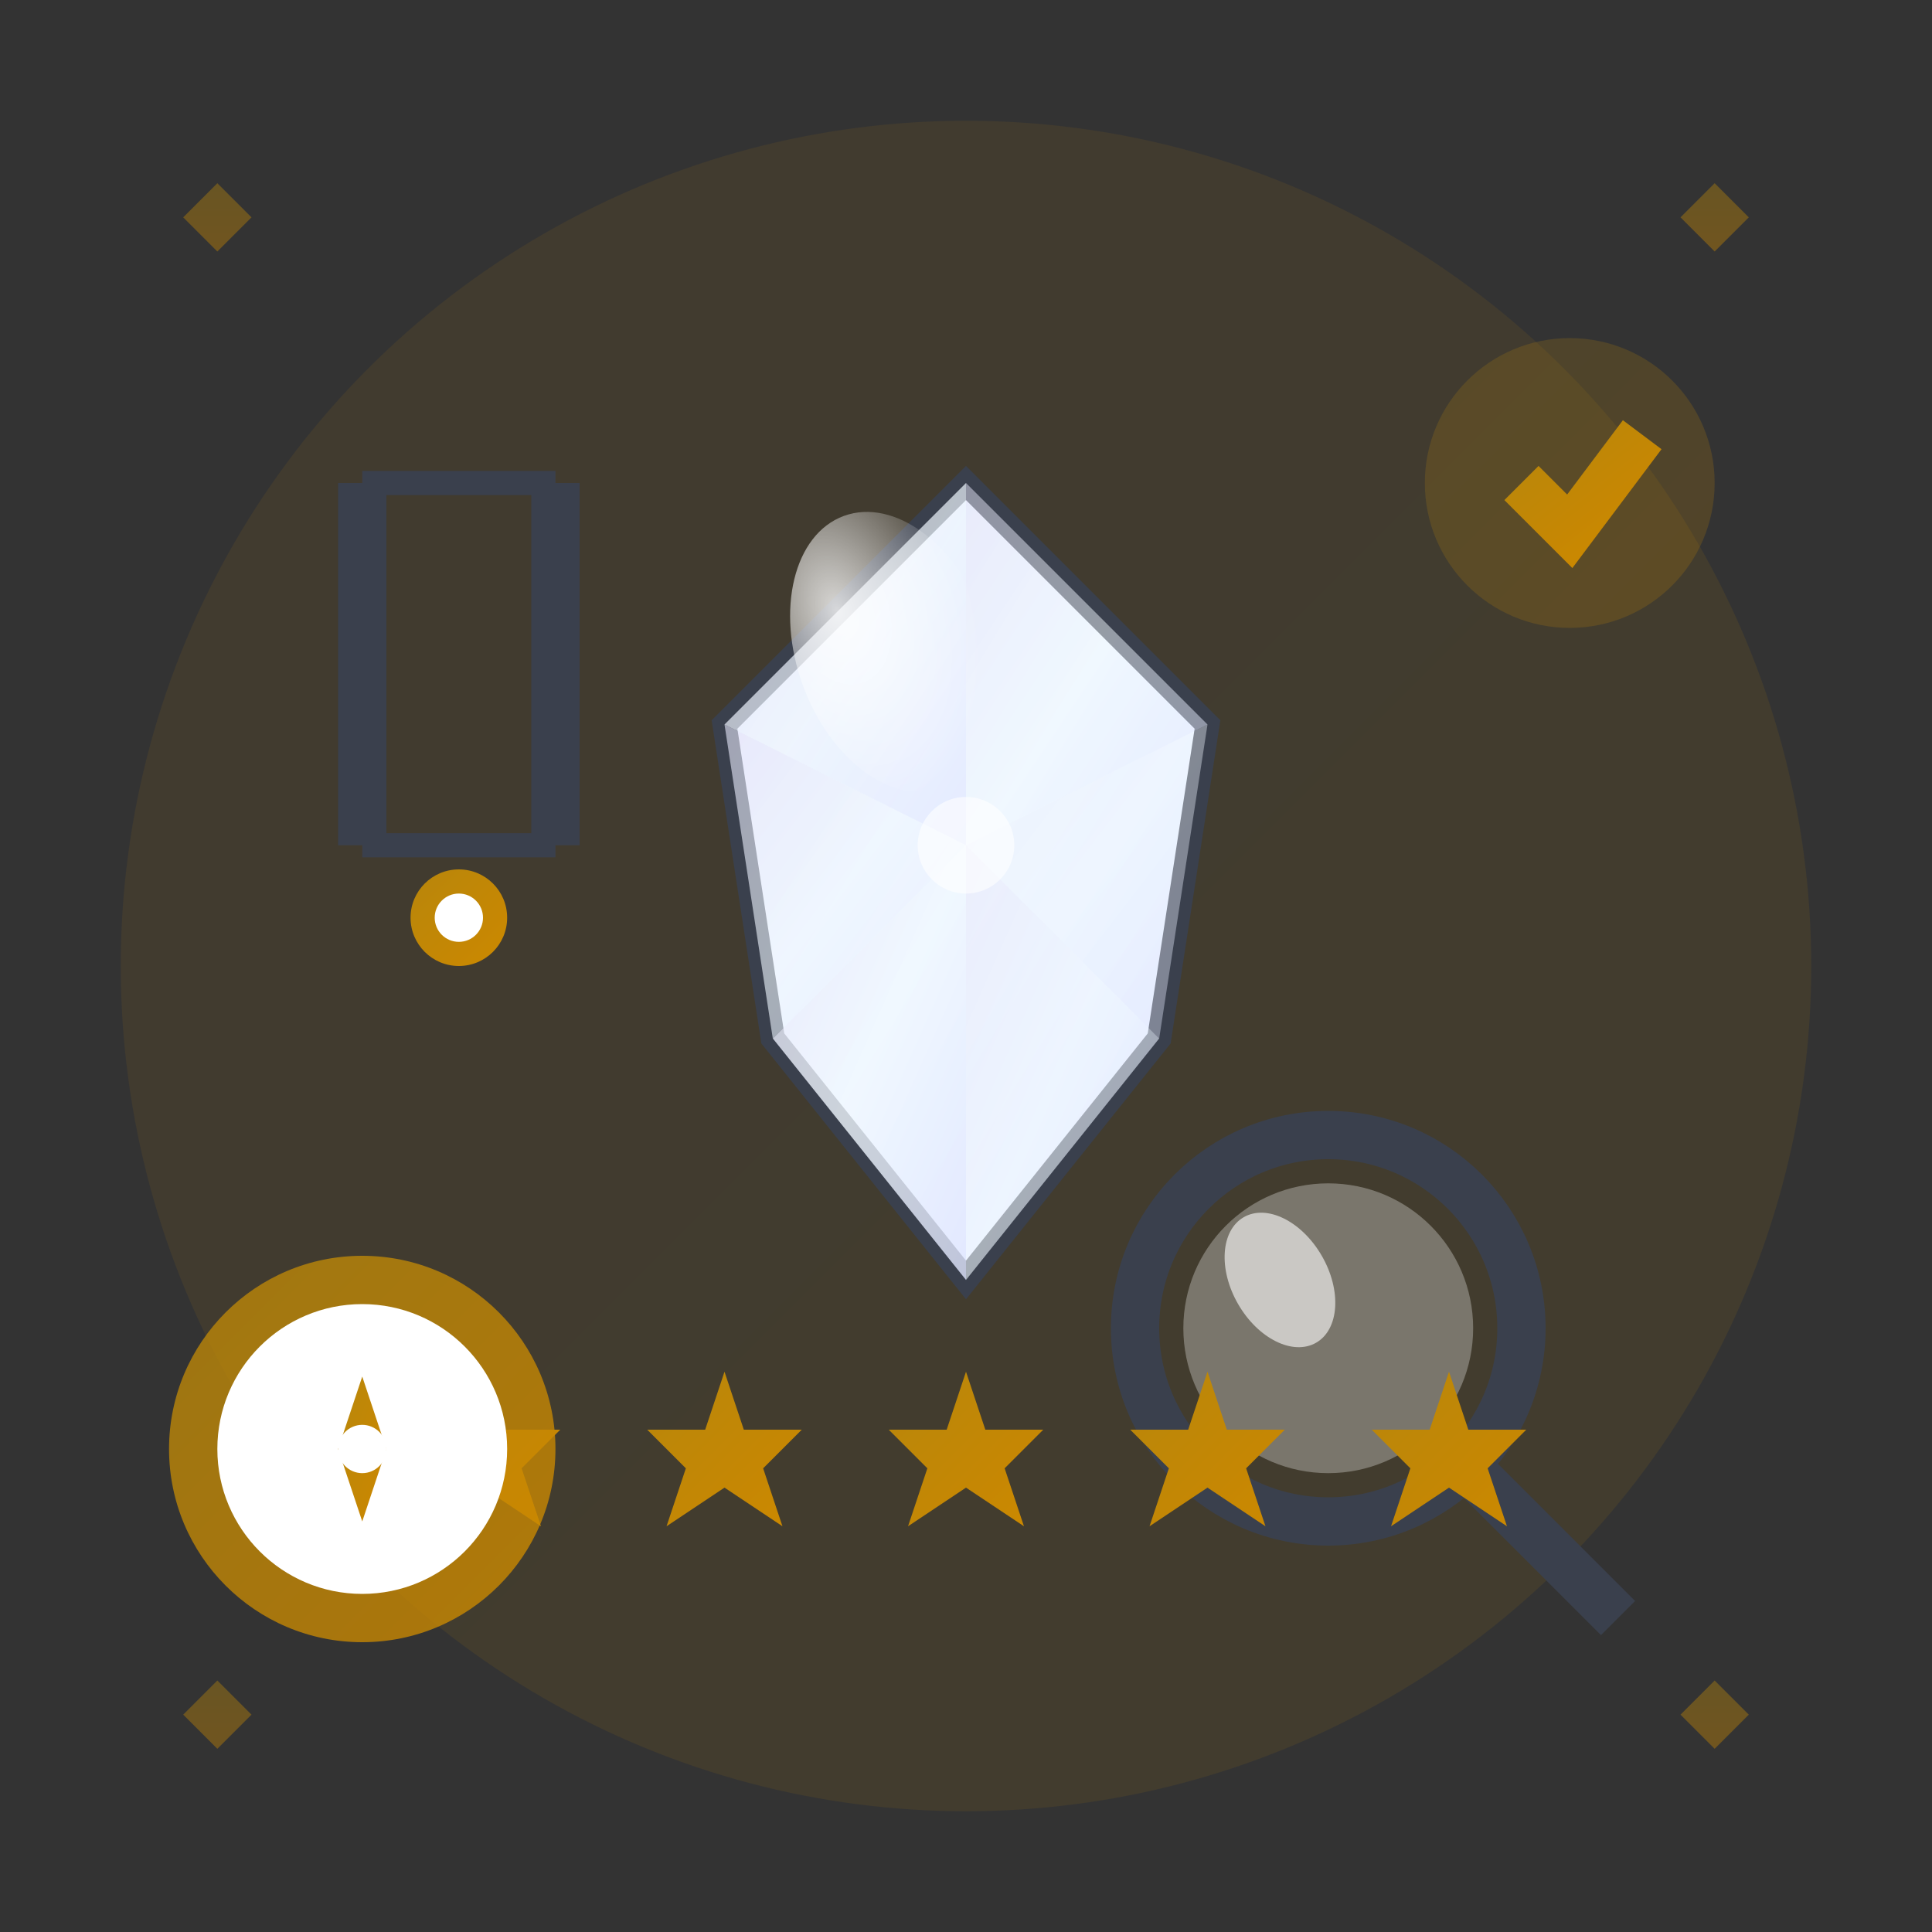 <svg width="80" height="80" viewBox="0 0 80 80" fill="none" xmlns="http://www.w3.org/2000/svg">
  <rect x="0" y="0" width="80" height="80" fill="#333333" stroke="none"/>
  <defs>
    <linearGradient id="qualitaGradient" x1="0%" y1="0%" x2="100%" y2="100%">
      <stop offset="0%" style="stop-color:#B8860B;stop-opacity:1" />
      <stop offset="100%" style="stop-color:#CC8800;stop-opacity:1" />
    </linearGradient>
    <linearGradient id="diamondGradient" x1="0%" y1="0%" x2="100%" y2="100%">
      <stop offset="0%" style="stop-color:#E6E6FA;stop-opacity:1" />
      <stop offset="50%" style="stop-color:#F0F8FF;stop-opacity:1" />
      <stop offset="100%" style="stop-color:#E0E6FF;stop-opacity:1" />
    </linearGradient>
    <radialGradient id="shineGradient" cx="30%" cy="30%" r="70%">
      <stop offset="0%" style="stop-color:#FFFFFF;stop-opacity:0.8" />
      <stop offset="100%" style="stop-color:#FFFFFF;stop-opacity:0" />
    </radialGradient>
  </defs>
  
  <!-- Background circle -->
  <circle cx="40" cy="40" r="35" fill="url(#qualitaGradient)" opacity="0.1"/>
  
  <!-- Central diamond representing quality and precision -->
  <g transform="translate(40, 35)">
    <!-- Diamond shape -->
    <path d="M0 -15 L-10 -5 L-8 8 L0 18 L8 8 L10 -5 Z" fill="url(#diamondGradient)" stroke="#3A404D" stroke-width="1"/>
    
    <!-- Diamond facets -->
    <path d="M0 -15 L-10 -5 L0 0 Z" fill="url(#diamondGradient)" opacity="0.7"/>
    <path d="M0 -15 L10 -5 L0 0 Z" fill="url(#diamondGradient)" opacity="0.5"/>
    <path d="M-10 -5 L-8 8 L0 0 Z" fill="url(#diamondGradient)" opacity="0.6"/>
    <path d="M10 -5 L8 8 L0 0 Z" fill="url(#diamondGradient)" opacity="0.4"/>
    <path d="M0 0 L-8 8 L0 18 Z" fill="url(#diamondGradient)" opacity="0.8"/>
    <path d="M0 0 L8 8 L0 18 Z" fill="url(#diamondGradient)" opacity="0.6"/>
    
    <!-- Shine effect -->
    <ellipse cx="-3" cy="-8" rx="4" ry="6" fill="url(#shineGradient)" transform="rotate(-20 -3 -8)"/>
    
    <!-- Center highlight -->
    <circle cx="0" cy="0" r="2" fill="white" opacity="0.6"/>
  </g>
  
  <!-- Quality measurement tools -->
  <g transform="translate(15, 20)">
    <!-- Precision calipers -->
    <path d="M0 0 L0 15" stroke="#3A404D" stroke-width="2"/>
    <path d="M8 0 L8 15" stroke="#3A404D" stroke-width="2"/>
    <path d="M0 0 L8 0" stroke="#3A404D" stroke-width="1"/>
    <path d="M0 15 L8 15" stroke="#3A404D" stroke-width="1"/>
    <circle cx="4" cy="18" r="2" fill="url(#qualitaGradient)"/>
    <circle cx="4" cy="18" r="1" fill="white"/>
  </g>
  
  <!-- Magnifying glass for inspection -->
  <g transform="translate(55, 55)">
    <circle cx="0" cy="0" r="8" fill="none" stroke="#3A404D" stroke-width="2"/>
    <circle cx="0" cy="0" r="6" fill="white" opacity="0.3"/>
    <path d="M6 6 L12 12" stroke="#3A404D" stroke-width="2"/>
    <!-- Lens reflection -->
    <ellipse cx="-2" cy="-2" rx="2" ry="3" fill="white" opacity="0.6" transform="rotate(-30 -2 -2)"/>
  </g>
  
  <!-- Quality stars -->
  <g fill="url(#qualitaGradient)">
    <!-- Five stars representing excellence -->
    <g transform="translate(20, 60)">
      <polygon points="0,-4 1,-1 4,-1 2,1 3,4 0,2 -3,4 -2,1 -4,-1 -1,-1" transform="scale(0.8)"/>
    </g>
    <g transform="translate(30, 60)">
      <polygon points="0,-4 1,-1 4,-1 2,1 3,4 0,2 -3,4 -2,1 -4,-1 -1,-1" transform="scale(0.8)"/>
    </g>
    <g transform="translate(40, 60)">
      <polygon points="0,-4 1,-1 4,-1 2,1 3,4 0,2 -3,4 -2,1 -4,-1 -1,-1" transform="scale(0.8)"/>
    </g>
    <g transform="translate(50, 60)">
      <polygon points="0,-4 1,-1 4,-1 2,1 3,4 0,2 -3,4 -2,1 -4,-1 -1,-1" transform="scale(0.8)"/>
    </g>
    <g transform="translate(60, 60)">
      <polygon points="0,-4 1,-1 4,-1 2,1 3,4 0,2 -3,4 -2,1 -4,-1 -1,-1" transform="scale(0.8)"/>
    </g>
  </g>
  
  <!-- Precision elements -->
  <g stroke="url(#qualitaGradient)" stroke-width="1" fill="none" opacity="0.6">
    <!-- Grid lines representing precision -->
    <path d="M15 15 L65 15"/>
    <path d="M15 25 L25 25"/>
    <path d="M55 25 L65 25"/>
    <path d="M15 35 L25 35"/>
    <path d="M55 35 L65 35"/>
    <path d="M15 45 L25 45"/>
    <path d="M55 45 L65 45"/>
  </g>
  
  <!-- Quality checkmark -->
  <g transform="translate(65, 20)">
    <circle cx="0" cy="0" r="6" fill="url(#qualitaGradient)" opacity="0.2"/>
    <path d="M-2 0 L0 2 L3 -2" stroke="url(#qualitaGradient)" stroke-width="2" fill="none"/>
  </g>
  
  <!-- Excellence badge -->
  <g transform="translate(15, 60)">
    <!-- Badge background -->
    <circle cx="0" cy="0" r="8" fill="url(#qualitaGradient)" opacity="0.8"/>
    <circle cx="0" cy="0" r="6" fill="white"/>
    
    <!-- Excellence symbol -->
    <path d="M0 -3 L1 0 L0 3 L-1 0 Z" fill="url(#qualitaGradient)"/>
    <circle cx="0" cy="0" r="1" fill="white"/>
  </g>
  
  <!-- Decorative quality marks -->
  <g fill="url(#qualitaGradient)" opacity="0.4">
    <rect x="8" y="8" width="2" height="2" transform="rotate(45 9 9)"/>
    <rect x="70" y="8" width="2" height="2" transform="rotate(45 71 9)"/>
    <rect x="8" y="70" width="2" height="2" transform="rotate(45 9 71)"/>
    <rect x="70" y="70" width="2" height="2" transform="rotate(45 71 71)"/>
  </g>
  
  <!-- Quality measurement marks -->
  <g stroke="url(#qualitaGradient)" stroke-width="0.5" fill="none" opacity="0.5">
    <path d="M10 40 L15 40"/>
    <path d="M65 40 L70 40"/>
    <path d="M40 10 L40 15"/>
    <path d="M40 65 L40 70"/>
  </g>
</svg>
